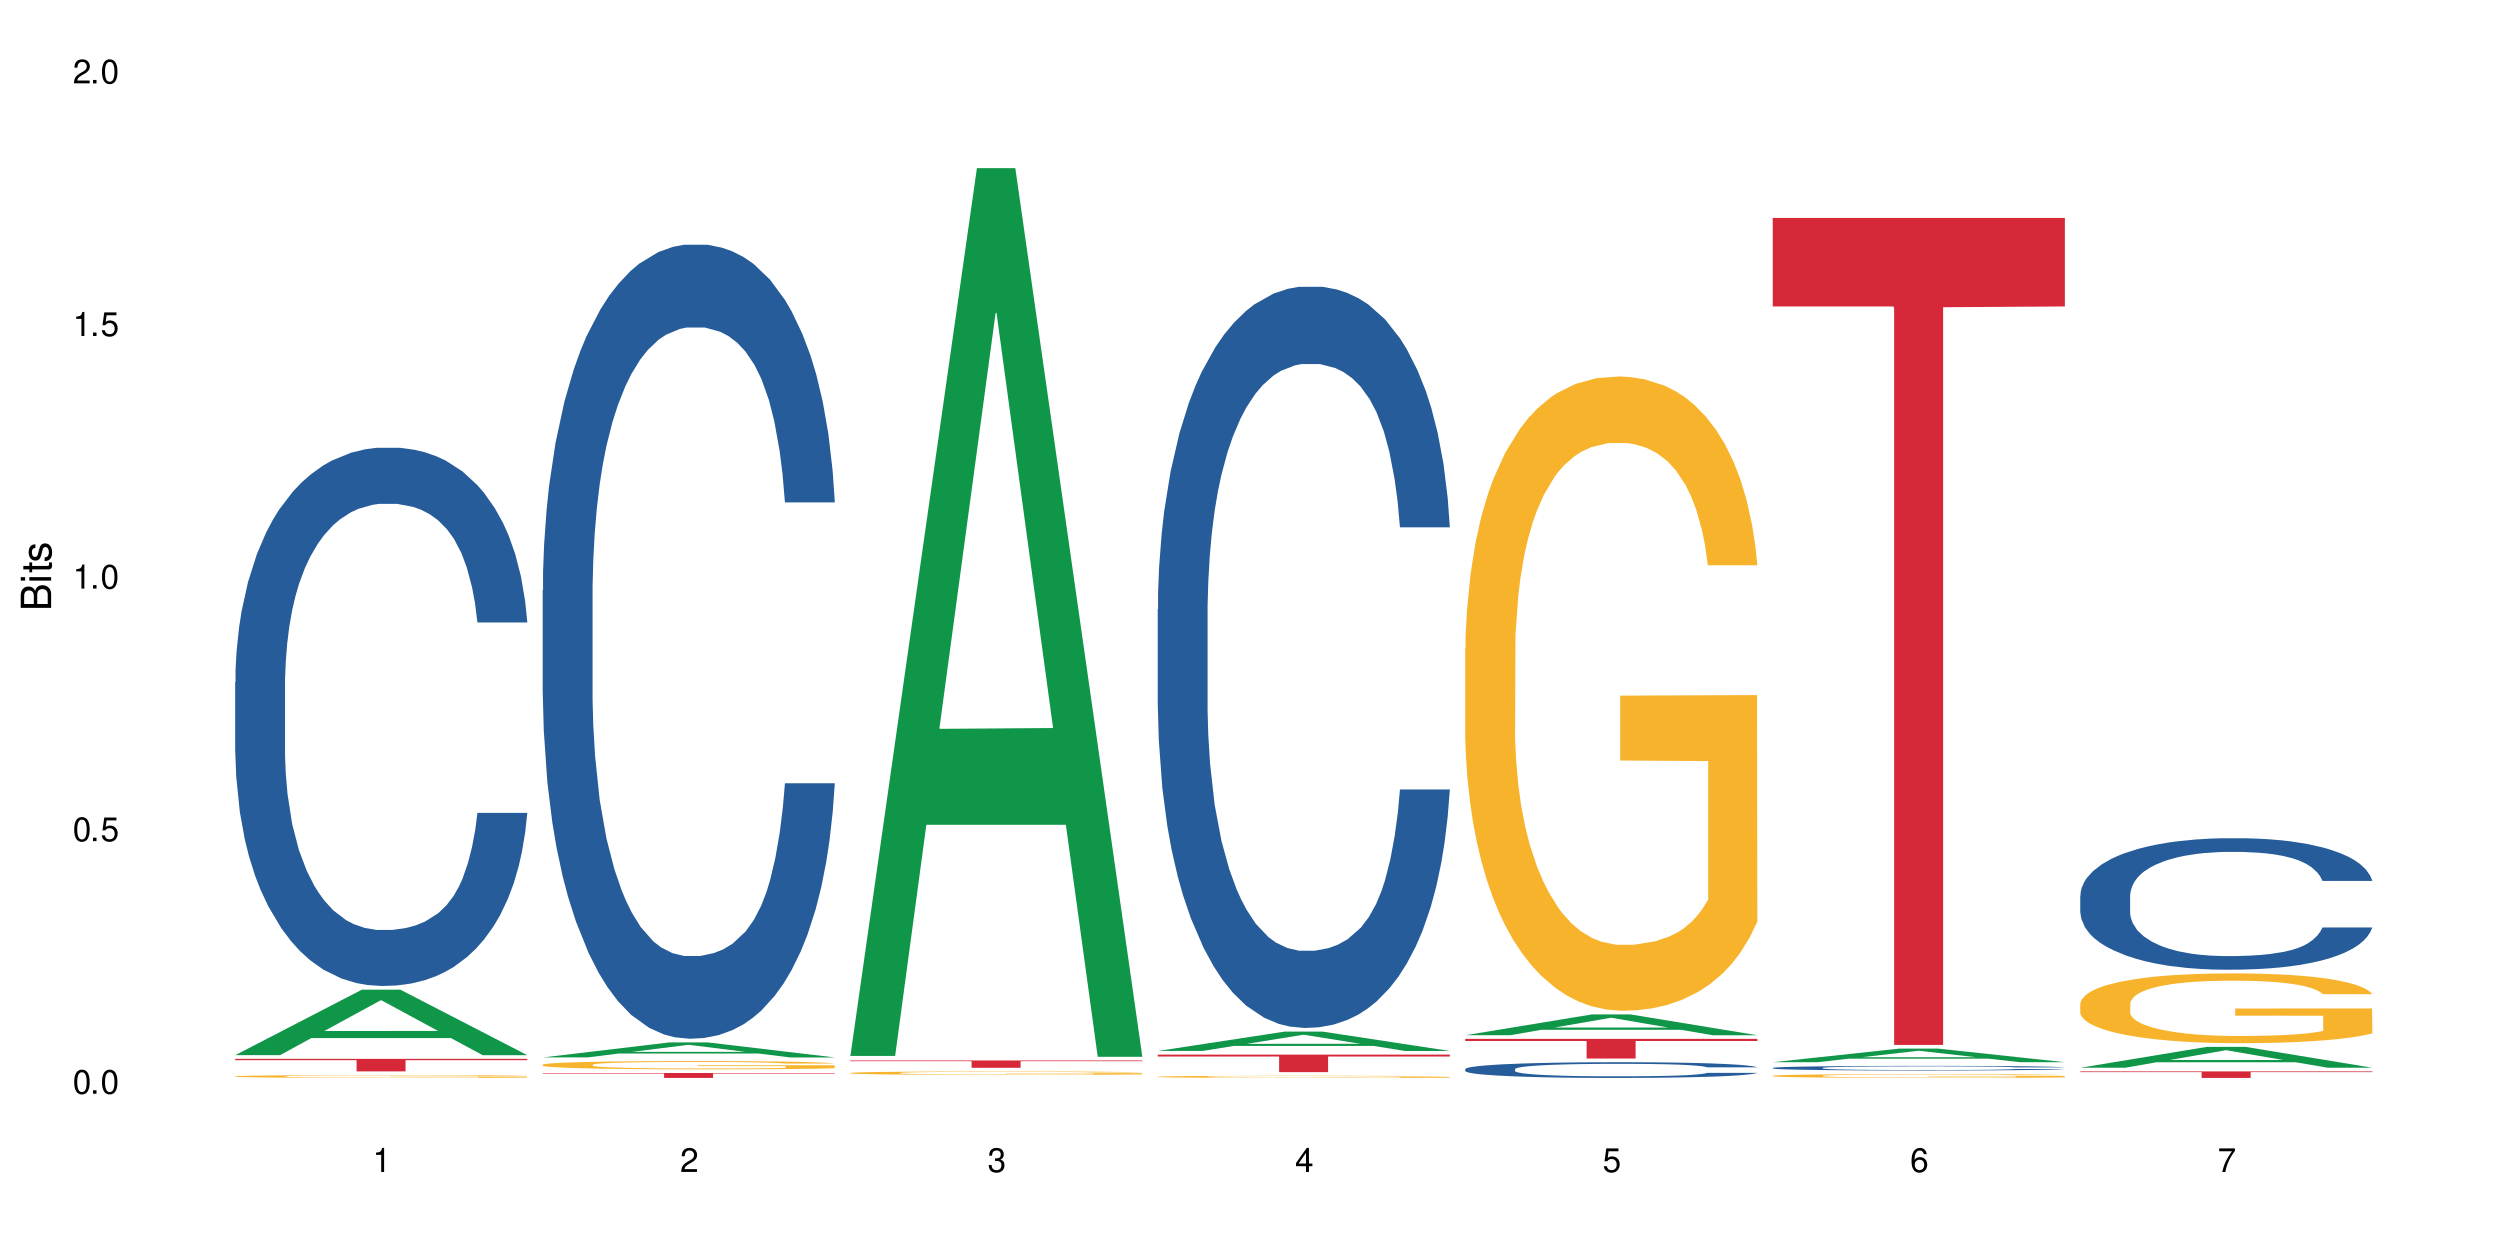 <?xml version="1.0" encoding="UTF-8"?>
<svg xmlns="http://www.w3.org/2000/svg" xmlns:xlink="http://www.w3.org/1999/xlink" width="720" height="360" viewBox="0 0 720 360">
<defs>
<g>
<g id="glyph-0-0">
</g>
<g id="glyph-0-1">
<path d="M 2.641 -6.938 C 2 -6.938 1.422 -6.656 1.078 -6.172 C 0.641 -5.562 0.406 -4.641 0.406 -3.359 C 0.406 -1.016 1.188 0.219 2.641 0.219 C 4.078 0.219 4.859 -1.016 4.859 -3.297 C 4.859 -4.641 4.656 -5.547 4.203 -6.172 C 3.844 -6.656 3.281 -6.938 2.641 -6.938 Z M 2.641 -6.188 C 3.547 -6.188 4 -5.25 4 -3.375 C 4 -1.406 3.562 -0.484 2.625 -0.484 C 1.734 -0.484 1.281 -1.438 1.281 -3.344 C 1.281 -5.25 1.734 -6.188 2.641 -6.188 Z M 2.641 -6.188 "/>
</g>
<g id="glyph-0-2">
<path d="M 1.828 -1 L 0.828 -1 L 0.828 0 L 1.828 0 Z M 1.828 -1 "/>
</g>
<g id="glyph-0-3">
<path d="M 4.562 -6.797 L 1.062 -6.797 L 0.547 -3.094 L 1.328 -3.094 C 1.719 -3.562 2.047 -3.734 2.578 -3.734 C 3.484 -3.734 4.062 -3.109 4.062 -2.094 C 4.062 -1.125 3.484 -0.531 2.578 -0.531 C 1.828 -0.531 1.375 -0.906 1.188 -1.672 L 0.328 -1.672 C 0.453 -1.109 0.547 -0.844 0.75 -0.594 C 1.125 -0.078 1.828 0.219 2.594 0.219 C 3.969 0.219 4.922 -0.781 4.922 -2.219 C 4.922 -3.562 4.031 -4.484 2.719 -4.484 C 2.25 -4.484 1.859 -4.359 1.469 -4.062 L 1.734 -5.969 L 4.562 -5.969 Z M 4.562 -6.797 "/>
</g>
<g id="glyph-0-4">
<path d="M 2.484 -4.938 L 2.484 0 L 3.328 0 L 3.328 -6.938 L 2.766 -6.938 C 2.469 -5.875 2.281 -5.734 0.984 -5.562 L 0.984 -4.938 Z M 2.484 -4.938 "/>
</g>
<g id="glyph-0-5">
<path d="M 4.859 -0.828 L 1.281 -0.828 C 1.359 -1.406 1.672 -1.781 2.5 -2.281 L 3.469 -2.828 C 4.406 -3.344 4.906 -4.062 4.906 -4.906 C 4.906 -5.484 4.672 -6.031 4.266 -6.406 C 3.859 -6.766 3.375 -6.938 2.719 -6.938 C 1.859 -6.938 1.219 -6.625 0.844 -6.031 C 0.609 -5.672 0.5 -5.234 0.484 -4.531 L 1.328 -4.531 C 1.359 -5.016 1.406 -5.281 1.531 -5.516 C 1.75 -5.938 2.188 -6.203 2.703 -6.203 C 3.469 -6.203 4.031 -5.641 4.031 -4.891 C 4.031 -4.344 3.719 -3.859 3.125 -3.516 L 2.234 -3 C 0.812 -2.172 0.406 -1.531 0.328 -0.016 L 4.859 -0.016 Z M 4.859 -0.828 "/>
</g>
<g id="glyph-0-6">
<path d="M 2.125 -3.188 L 2.578 -3.188 C 3.5 -3.188 3.984 -2.766 3.984 -1.922 C 3.984 -1.062 3.469 -0.531 2.594 -0.531 C 1.656 -0.531 1.203 -1 1.156 -2.016 L 0.312 -2.016 C 0.344 -1.453 0.438 -1.094 0.609 -0.781 C 0.953 -0.109 1.625 0.219 2.547 0.219 C 3.953 0.219 4.859 -0.625 4.859 -1.938 C 4.859 -2.828 4.516 -3.297 3.703 -3.594 C 4.344 -3.844 4.656 -4.328 4.656 -5.031 C 4.656 -6.219 3.875 -6.938 2.578 -6.938 C 1.203 -6.938 0.484 -6.172 0.453 -4.703 L 1.297 -4.703 C 1.312 -5.125 1.344 -5.359 1.453 -5.578 C 1.641 -5.969 2.062 -6.203 2.594 -6.203 C 3.344 -6.203 3.797 -5.75 3.797 -5 C 3.797 -4.516 3.609 -4.219 3.25 -4.047 C 3.016 -3.953 2.703 -3.922 2.125 -3.906 Z M 2.125 -3.188 "/>
</g>
<g id="glyph-0-7">
<path d="M 3.141 -1.672 L 3.141 0 L 3.984 0 L 3.984 -1.672 L 4.984 -1.672 L 4.984 -2.438 L 3.984 -2.438 L 3.984 -6.938 L 3.359 -6.938 L 0.266 -2.578 L 0.266 -1.672 Z M 3.141 -2.438 L 1 -2.438 L 3.141 -5.5 Z M 3.141 -2.438 "/>
</g>
<g id="glyph-0-8">
<path d="M 4.781 -5.125 C 4.609 -6.266 3.891 -6.938 2.844 -6.938 C 2.094 -6.938 1.422 -6.578 1.031 -5.953 C 0.594 -5.266 0.406 -4.422 0.406 -3.172 C 0.406 -2 0.578 -1.25 0.984 -0.641 C 1.359 -0.078 1.953 0.219 2.703 0.219 C 3.984 0.219 4.922 -0.75 4.922 -2.094 C 4.922 -3.375 4.062 -4.281 2.844 -4.281 C 2.172 -4.281 1.641 -4.031 1.281 -3.516 C 1.281 -5.234 1.828 -6.188 2.797 -6.188 C 3.391 -6.188 3.797 -5.797 3.938 -5.125 Z M 2.734 -3.531 C 3.547 -3.531 4.062 -2.953 4.062 -2.031 C 4.062 -1.156 3.484 -0.531 2.703 -0.531 C 1.922 -0.531 1.328 -1.188 1.328 -2.078 C 1.328 -2.938 1.906 -3.531 2.734 -3.531 Z M 2.734 -3.531 "/>
</g>
<g id="glyph-0-9">
<path d="M 4.984 -6.797 L 0.438 -6.797 L 0.438 -5.969 L 4.109 -5.969 C 2.5 -3.656 1.828 -2.234 1.328 0 L 2.219 0 C 2.594 -2.172 3.453 -4.047 4.984 -6.094 Z M 4.984 -6.797 "/>
</g>
<g id="glyph-1-0">
</g>
<g id="glyph-1-1">
<path d="M 0 -0.953 L 0 -4.891 C 0 -5.719 -0.234 -6.344 -0.734 -6.797 C -1.188 -7.234 -1.812 -7.469 -2.5 -7.469 C -3.547 -7.469 -4.188 -7 -4.625 -5.875 C -4.984 -6.688 -5.625 -7.094 -6.531 -7.094 C -7.172 -7.094 -7.734 -6.859 -8.141 -6.391 C -8.562 -5.922 -8.75 -5.344 -8.75 -4.5 L -8.75 -0.953 Z M -4.984 -2.062 L -7.766 -2.062 L -7.766 -4.219 C -7.766 -4.844 -7.688 -5.203 -7.453 -5.5 C -7.219 -5.812 -6.859 -5.969 -6.375 -5.969 C -5.891 -5.969 -5.531 -5.812 -5.297 -5.5 C -5.062 -5.203 -4.984 -4.844 -4.984 -4.219 Z M -0.984 -2.062 L -4 -2.062 L -4 -4.781 C -4 -5.766 -3.438 -6.359 -2.484 -6.359 C -1.547 -6.359 -0.984 -5.766 -0.984 -4.781 Z M -0.984 -2.062 "/>
</g>
<g id="glyph-1-2">
<path d="M -6.281 -1.797 L -6.281 -0.797 L 0 -0.797 L 0 -1.797 Z M -8.75 -1.797 L -8.75 -0.797 L -7.484 -0.797 L -7.484 -1.797 Z M -8.75 -1.797 "/>
</g>
<g id="glyph-1-3">
<path d="M -6.281 -3.047 L -6.281 -2.016 L -8.016 -2.016 L -8.016 -1.016 L -6.281 -1.016 L -6.281 -0.172 L -5.469 -0.172 L -5.469 -1.016 L -0.719 -1.016 C -0.078 -1.016 0.281 -1.453 0.281 -2.234 C 0.281 -2.5 0.25 -2.719 0.188 -3.047 L -0.641 -3.047 C -0.609 -2.906 -0.594 -2.766 -0.594 -2.562 C -0.594 -2.141 -0.719 -2.016 -1.156 -2.016 L -5.469 -2.016 L -5.469 -3.047 Z M -6.281 -3.047 "/>
</g>
<g id="glyph-1-4">
<path d="M -4.531 -5.25 C -5.766 -5.25 -6.469 -4.422 -6.469 -2.969 C -6.469 -1.516 -5.719 -0.562 -4.547 -0.562 C -3.562 -0.562 -3.094 -1.062 -2.734 -2.562 L -2.516 -3.484 C -2.344 -4.188 -2.094 -4.469 -1.641 -4.469 C -1.047 -4.469 -0.641 -3.875 -0.641 -3 C -0.641 -2.453 -0.797 -2 -1.062 -1.75 C -1.25 -1.594 -1.422 -1.531 -1.875 -1.469 L -1.875 -0.406 C -0.422 -0.453 0.281 -1.266 0.281 -2.922 C 0.281 -4.5 -0.5 -5.516 -1.719 -5.516 C -2.656 -5.516 -3.172 -4.984 -3.469 -3.734 L -3.703 -2.766 C -3.891 -1.953 -4.156 -1.609 -4.594 -1.609 C -5.188 -1.609 -5.547 -2.125 -5.547 -2.938 C -5.547 -3.75 -5.203 -4.172 -4.531 -4.203 Z M -4.531 -5.25 "/>
</g>
</g>
</defs>
<rect x="-72" y="-36" width="864" height="432" fill="rgb(100%, 100%, 100%)" fill-opacity="1"/>
<path fill-rule="nonzero" fill="rgb(6.275%, 58.824%, 28.235%)" fill-opacity="1" d="M 67.73 303.875 L 67.82 303.855 L 104.227 285.02 L 115.281 285.02 L 151.867 303.895 L 139.012 303.895 L 129.844 298.965 L 89.664 298.965 L 80.676 303.875 L 67.73 303.875 L 93.527 296.93 L 126.156 296.91 L 109.887 288.102 L 109.707 288.086 L 109.527 288.141 L 93.438 296.91 L 93.527 296.93 Z M 67.73 303.875 "/>
<path fill-rule="nonzero" fill="rgb(14.51%, 36.078%, 60%)" fill-opacity="1" d="M 67.73 196.41 L 67.832 196.266 L 67.832 192.867 L 68.141 187.484 L 68.859 180.684 L 69.578 176.008 L 71.426 167.648 L 73.988 159.57 L 76.656 153.34 L 78.605 149.656 L 80.352 146.82 L 84.352 141.578 L 86.918 138.887 L 89.688 136.477 L 93.074 134.07 L 95.535 132.652 L 101.078 130.387 L 105.18 129.395 L 108.363 128.969 L 115.238 128.969 L 119.34 129.535 L 122.316 130.246 L 125.598 131.379 L 128.371 132.652 L 133.191 135.77 L 137.5 139.738 L 139.449 142.004 L 142.527 146.395 L 144.891 150.645 L 146.531 154.328 L 148.379 159.57 L 150.02 165.949 L 151.25 173.172 L 151.867 179.266 L 137.5 179.266 L 136.785 173.598 L 135.961 169.207 L 134.422 163.398 L 132.883 159.289 L 130.73 155.18 L 128.781 152.488 L 126.113 149.797 L 123.754 148.098 L 121.289 146.82 L 118.93 145.973 L 114.414 145.121 L 109.184 145.121 L 107.234 145.402 L 103.23 146.539 L 101.078 147.531 L 98 149.512 L 95.844 151.355 L 93.281 154.188 L 91.535 156.598 L 89.379 160.281 L 87.84 163.539 L 86.098 168.215 L 85.07 171.758 L 84.148 175.723 L 83.328 180.398 L 82.711 185.359 L 82.301 190.602 L 82.094 195.699 L 82.094 217.66 L 82.301 222.762 L 82.812 228.711 L 84.148 237.355 L 86.098 244.863 L 88.355 250.812 L 90.508 255.066 L 91.742 257.047 L 93.383 259.316 L 95.945 262.148 L 99.641 264.98 L 101.797 266.117 L 105.078 267.25 L 108.465 267.816 L 112.98 267.816 L 116.98 267.25 L 119.648 266.539 L 122.418 265.406 L 126.215 263 L 128.574 260.73 L 130.629 258.039 L 132.168 255.348 L 133.191 253.082 L 134.73 248.688 L 135.961 243.871 L 136.887 238.914 L 137.5 234.098 L 151.867 234.098 L 151.25 239.762 L 150.328 245.289 L 149.402 249.398 L 147.969 254.355 L 146.324 258.75 L 143.965 263.707 L 142.016 266.965 L 139.449 270.508 L 137.09 273.199 L 134.527 275.609 L 130.73 278.441 L 128.266 279.859 L 125.598 281.133 L 122.418 282.266 L 118.418 283.258 L 114.109 283.824 L 110.105 283.969 L 105.797 283.684 L 102.617 283.117 L 98.41 281.844 L 93.176 279.293 L 89.379 276.602 L 86.406 273.91 L 83.84 271.074 L 80.969 267.25 L 77.273 261.016 L 75.016 256.199 L 73.477 252.23 L 71.734 246.707 L 70.5 241.746 L 69.066 233.812 L 68.039 223.754 L 67.73 215.961 Z M 67.73 196.41 "/>
<path fill-rule="nonzero" fill="rgb(96.863%, 70.196%, 16.863%)" fill-opacity="1" d="M 67.73 309.977 L 67.832 309.977 L 67.832 309.961 L 68.242 309.926 L 69.27 309.879 L 70.605 309.84 L 72.039 309.812 L 72.965 309.797 L 74.504 309.773 L 75.836 309.758 L 79.223 309.723 L 83.531 309.691 L 85.891 309.68 L 88.559 309.664 L 92.355 309.652 L 94.102 309.645 L 99.438 309.633 L 105.488 309.625 L 115.238 309.625 L 119.441 309.629 L 125.188 309.637 L 128.473 309.645 L 131.039 309.652 L 133.707 309.66 L 136.988 309.676 L 140.066 309.695 L 142.527 309.711 L 144.992 309.734 L 147.043 309.758 L 148.789 309.785 L 150.328 309.816 L 151.25 309.844 L 151.867 309.867 L 137.605 309.867 L 136.785 309.844 L 135.859 309.82 L 134.32 309.797 L 131.242 309.766 L 128.371 309.746 L 125.906 309.734 L 122.828 309.723 L 119.855 309.715 L 116.469 309.711 L 108.977 309.711 L 104.055 309.715 L 101.18 309.723 L 99.129 309.727 L 96.254 309.738 L 94.512 309.746 L 93.484 309.754 L 90.406 309.777 L 88.355 309.797 L 87.227 309.812 L 85.789 309.836 L 84.762 309.855 L 83.633 309.887 L 83.02 309.906 L 82.199 309.957 L 82.094 310.094 L 82.402 310.121 L 83.02 310.152 L 83.84 310.18 L 85.07 310.207 L 86.301 310.23 L 88.457 310.258 L 90.305 310.277 L 91.742 310.289 L 94.512 310.312 L 95.641 310.316 L 98.309 310.332 L 101.078 310.34 L 104.465 310.352 L 107.027 310.355 L 111.133 310.359 L 116.363 310.359 L 122.52 310.355 L 126.422 310.348 L 129.09 310.344 L 130.832 310.336 L 132.988 310.328 L 134.527 310.32 L 135.961 310.312 L 137.707 310.301 L 137.707 310.121 L 112.363 310.121 L 112.363 310.035 L 151.762 310.035 L 151.867 310.328 L 149.711 310.348 L 147.043 310.367 L 144.48 310.383 L 141.812 310.395 L 138.016 310.41 L 134.938 310.418 L 130.215 310.43 L 125.906 310.438 L 121.395 310.441 L 117.391 310.441 L 112.672 310.445 L 108.465 310.441 L 103.949 310.438 L 100.359 310.434 L 97.074 310.426 L 93.793 310.414 L 89.688 310.398 L 87.02 310.387 L 84.25 310.371 L 81.48 310.352 L 79.016 310.332 L 77.375 310.316 L 75.734 310.297 L 73.988 310.277 L 72.348 310.25 L 71.117 310.227 L 69.988 310.199 L 69.168 310.176 L 68.348 310.141 L 67.938 310.117 L 67.73 310.094 Z M 67.73 309.977 "/>
<path fill-rule="nonzero" fill="rgb(83.922%, 15.686%, 22.353%)" fill-opacity="1" d="M 67.73 304.945 L 151.867 304.945 L 151.867 305.332 L 116.801 305.336 L 116.801 308.57 L 102.695 308.57 L 102.695 305.34 L 102.488 305.332 L 67.73 305.332 Z M 67.73 304.945 "/>
<path fill-rule="nonzero" fill="rgb(6.275%, 58.824%, 28.235%)" fill-opacity="1" d="M 156.293 304.539 L 156.383 304.535 L 192.789 300.215 L 203.844 300.215 L 240.43 304.543 L 227.574 304.543 L 218.406 303.414 L 178.227 303.414 L 169.238 304.539 L 156.293 304.539 L 182.094 302.945 L 214.723 302.941 L 198.453 300.922 L 198.273 300.918 L 198.094 300.93 L 182.004 302.941 L 182.094 302.945 Z M 156.293 304.539 "/>
<path fill-rule="nonzero" fill="rgb(14.51%, 36.078%, 60%)" fill-opacity="1" d="M 156.293 169.984 L 156.398 169.777 L 156.398 164.762 L 156.703 156.816 L 157.422 146.785 L 158.141 139.887 L 159.988 127.555 L 162.555 115.641 L 165.223 106.441 L 167.172 101.008 L 168.914 96.828 L 172.918 89.094 L 175.48 85.121 L 178.25 81.566 L 181.637 78.016 L 184.102 75.926 L 189.641 72.578 L 193.746 71.117 L 196.926 70.488 L 203.801 70.488 L 207.902 71.324 L 210.879 72.371 L 214.164 74.043 L 216.934 75.926 L 221.754 80.523 L 226.066 86.375 L 228.016 89.719 L 231.094 96.199 L 233.453 102.469 L 235.094 107.906 L 236.941 115.641 L 238.582 125.047 L 239.812 135.707 L 240.43 144.695 L 226.066 144.695 L 225.348 136.332 L 224.527 129.852 L 222.988 121.281 L 221.449 115.223 L 219.293 109.16 L 217.344 105.188 L 214.676 101.215 L 212.316 98.707 L 209.855 96.828 L 207.492 95.574 L 202.98 94.32 L 197.746 94.32 L 195.797 94.738 L 191.797 96.41 L 189.641 97.871 L 186.562 100.797 L 184.406 103.516 L 181.844 107.695 L 180.098 111.25 L 177.945 116.684 L 176.406 121.492 L 174.66 128.391 L 173.633 133.617 L 172.711 139.469 L 171.891 146.367 L 171.273 153.684 L 170.863 161.414 L 170.66 168.941 L 170.66 201.34 L 170.863 208.863 L 171.379 217.645 L 172.711 230.395 L 174.66 241.473 L 176.918 250.25 L 179.074 256.523 L 180.305 259.449 L 181.945 262.793 L 184.512 266.973 L 188.203 271.152 L 190.359 272.824 L 193.641 274.5 L 197.027 275.336 L 201.543 275.336 L 205.543 274.5 L 208.211 273.453 L 210.98 271.781 L 214.777 268.227 L 217.137 264.883 L 219.191 260.91 L 220.73 256.941 L 221.754 253.594 L 223.293 247.117 L 224.527 240.008 L 225.449 232.691 L 226.066 225.586 L 240.43 225.586 L 239.812 233.945 L 238.891 242.098 L 237.969 248.16 L 236.531 255.477 L 234.891 261.957 L 232.527 269.273 L 230.578 274.078 L 228.016 279.305 L 225.656 283.277 L 223.09 286.832 L 219.293 291.012 L 216.832 293.102 L 214.164 294.984 L 210.98 296.656 L 206.98 298.117 L 202.672 298.953 L 198.668 299.164 L 194.359 298.746 L 191.18 297.91 L 186.973 296.027 L 181.738 292.266 L 177.945 288.293 L 174.969 284.32 L 172.402 280.141 L 169.531 274.5 L 165.836 265.301 L 163.578 258.195 L 162.039 252.34 L 160.297 244.188 L 159.066 236.875 L 157.629 225.168 L 156.602 210.328 L 156.293 198.832 Z M 156.293 169.984 "/>
<path fill-rule="nonzero" fill="rgb(96.863%, 70.196%, 16.863%)" fill-opacity="1" d="M 156.293 306.613 L 156.398 306.613 L 156.398 306.57 L 156.809 306.473 L 157.832 306.336 L 159.168 306.227 L 160.605 306.141 L 161.527 306.094 L 163.066 306.027 L 164.398 305.98 L 167.785 305.883 L 172.094 305.793 L 174.457 305.754 L 177.121 305.715 L 180.918 305.676 L 182.664 305.66 L 188 305.625 L 194.051 305.602 L 200.723 305.598 L 203.801 305.598 L 208.008 305.609 L 213.754 305.633 L 217.035 305.652 L 219.602 305.676 L 222.27 305.703 L 225.551 305.746 L 228.629 305.797 L 231.094 305.852 L 233.555 305.914 L 235.605 305.984 L 237.352 306.062 L 238.891 306.152 L 239.812 306.227 L 240.43 306.305 L 226.168 306.305 L 225.348 306.227 L 224.422 306.168 L 222.883 306.098 L 221.344 306.047 L 219.805 306.004 L 216.934 305.949 L 214.473 305.914 L 211.395 305.883 L 208.418 305.863 L 205.031 305.852 L 202.98 305.848 L 197.543 305.848 L 192.617 305.863 L 189.742 305.879 L 187.691 305.895 L 184.816 305.93 L 183.074 305.953 L 182.047 305.973 L 178.969 306.039 L 176.918 306.102 L 175.789 306.141 L 174.352 306.207 L 173.328 306.266 L 172.199 306.352 L 171.582 306.418 L 170.762 306.562 L 170.66 306.953 L 170.965 307.039 L 171.582 307.125 L 172.402 307.203 L 173.633 307.285 L 174.867 307.352 L 177.02 307.434 L 178.867 307.492 L 180.305 307.527 L 183.074 307.586 L 184.203 307.605 L 186.871 307.645 L 189.641 307.676 L 193.027 307.703 L 195.59 307.715 L 199.695 307.727 L 204.93 307.727 L 211.086 307.711 L 214.984 307.695 L 217.652 307.676 L 219.395 307.664 L 221.551 307.637 L 223.09 307.617 L 224.527 307.594 L 226.27 307.555 L 226.27 307.039 L 200.926 307.035 L 200.926 306.793 L 240.328 306.789 L 240.43 307.637 L 238.273 307.695 L 235.605 307.754 L 233.043 307.797 L 230.375 307.832 L 226.578 307.875 L 223.5 307.902 L 218.781 307.93 L 214.473 307.949 L 209.957 307.965 L 205.953 307.969 L 201.234 307.973 L 197.027 307.969 L 192.512 307.957 L 188.922 307.938 L 185.641 307.918 L 182.355 307.887 L 178.25 307.844 L 175.582 307.805 L 172.812 307.762 L 170.043 307.707 L 167.582 307.648 L 165.938 307.602 L 164.297 307.551 L 162.555 307.484 L 160.91 307.41 L 159.68 307.344 L 158.551 307.266 L 157.73 307.195 L 156.91 307.098 L 156.5 307.02 L 156.293 306.953 Z M 156.293 306.613 "/>
<path fill-rule="nonzero" fill="rgb(83.922%, 15.686%, 22.353%)" fill-opacity="1" d="M 156.293 309.023 L 240.43 309.023 L 240.43 309.176 L 205.363 309.18 L 205.363 310.445 L 191.258 310.445 L 191.258 309.18 L 191.051 309.176 L 156.293 309.176 Z M 156.293 309.023 "/>
<path fill-rule="nonzero" fill="rgb(6.275%, 58.824%, 28.235%)" fill-opacity="1" d="M 244.859 304.113 L 244.949 303.871 L 281.352 48.414 L 292.41 48.414 L 328.992 304.352 L 316.141 304.352 L 306.969 237.543 L 266.789 237.543 L 257.801 304.113 L 244.859 304.113 L 270.656 209.906 L 303.285 209.668 L 287.016 90.227 L 286.836 89.988 L 286.656 90.707 L 270.566 209.668 L 270.656 209.906 Z M 244.859 304.113 "/>
<path fill-rule="nonzero" fill="rgb(96.863%, 70.196%, 16.863%)" fill-opacity="1" d="M 244.859 309.008 L 244.961 309.004 L 244.961 308.988 L 245.371 308.945 L 246.398 308.891 L 247.73 308.844 L 249.168 308.809 L 250.09 308.789 L 251.629 308.762 L 252.965 308.742 L 256.348 308.699 L 260.66 308.664 L 263.02 308.645 L 265.688 308.629 L 269.484 308.613 L 271.227 308.605 L 276.562 308.594 L 282.617 308.582 L 292.363 308.582 L 296.57 308.586 L 302.316 308.594 L 305.598 308.605 L 308.164 308.613 L 310.832 308.625 L 314.117 308.645 L 317.195 308.664 L 319.656 308.688 L 322.117 308.715 L 324.172 308.742 L 325.914 308.773 L 327.453 308.812 L 328.379 308.844 L 328.992 308.875 L 314.73 308.875 L 313.91 308.844 L 312.988 308.82 L 311.449 308.789 L 308.371 308.75 L 305.496 308.727 L 303.035 308.715 L 299.957 308.699 L 296.98 308.691 L 293.594 308.688 L 291.543 308.684 L 286.105 308.684 L 281.18 308.691 L 278.309 308.699 L 276.254 308.707 L 273.383 308.719 L 271.637 308.73 L 270.613 308.738 L 267.535 308.766 L 265.48 308.793 L 264.352 308.809 L 262.918 308.836 L 261.891 308.859 L 260.762 308.895 L 260.145 308.922 L 259.324 308.984 L 259.223 309.148 L 259.531 309.184 L 260.145 309.219 L 260.965 309.254 L 262.199 309.289 L 263.43 309.312 L 265.582 309.348 L 267.43 309.371 L 268.867 309.387 L 271.637 309.414 L 272.766 309.422 L 275.434 309.438 L 278.203 309.449 L 281.59 309.461 L 284.156 309.465 L 288.258 309.469 L 293.492 309.469 L 299.648 309.465 L 303.547 309.457 L 306.215 309.449 L 307.961 309.445 L 310.113 309.434 L 311.652 309.426 L 313.09 309.414 L 314.832 309.398 L 314.832 309.184 L 289.492 309.184 L 289.492 309.082 L 328.891 309.078 L 328.992 309.434 L 326.84 309.457 L 324.172 309.48 L 321.605 309.5 L 318.938 309.516 L 315.141 309.531 L 312.062 309.543 L 307.344 309.555 L 303.035 309.566 L 298.52 309.57 L 294.52 309.574 L 289.797 309.574 L 285.59 309.57 L 281.078 309.566 L 277.484 309.559 L 274.203 309.551 L 270.918 309.539 L 266.816 309.52 L 264.148 309.504 L 261.379 309.484 L 258.605 309.461 L 256.145 309.438 L 254.504 309.418 L 252.859 309.398 L 251.117 309.371 L 249.477 309.34 L 248.242 309.312 L 247.113 309.277 L 246.293 309.25 L 245.473 309.207 L 245.062 309.176 L 244.859 309.148 Z M 244.859 309.008 "/>
<path fill-rule="nonzero" fill="rgb(83.922%, 15.686%, 22.353%)" fill-opacity="1" d="M 244.859 305.406 L 328.992 305.406 L 328.992 305.633 L 293.93 305.633 L 293.93 307.527 L 279.82 307.527 L 279.82 305.637 L 279.617 305.633 L 244.859 305.633 Z M 244.859 305.406 "/>
<path fill-rule="nonzero" fill="rgb(6.275%, 58.824%, 28.235%)" fill-opacity="1" d="M 333.422 302.676 L 333.512 302.672 L 369.914 297.109 L 380.973 297.109 L 417.555 302.684 L 404.703 302.684 L 395.535 301.227 L 355.355 301.227 L 346.363 302.676 L 333.422 302.676 L 359.219 300.625 L 391.848 300.621 L 375.578 298.02 L 375.398 298.016 L 375.219 298.031 L 359.129 300.621 L 359.219 300.625 Z M 333.422 302.676 "/>
<path fill-rule="nonzero" fill="rgb(14.51%, 36.078%, 60%)" fill-opacity="1" d="M 333.422 175.477 L 333.523 175.281 L 333.523 170.598 L 333.832 163.184 L 334.551 153.816 L 335.27 147.379 L 337.113 135.867 L 339.68 124.746 L 342.348 116.16 L 344.297 111.086 L 346.043 107.184 L 350.043 99.965 L 352.609 96.258 L 355.379 92.941 L 358.766 89.625 L 361.227 87.672 L 366.766 84.551 L 370.871 83.184 L 374.051 82.602 L 380.926 82.602 L 385.031 83.379 L 388.008 84.355 L 391.289 85.918 L 394.059 87.672 L 398.883 91.965 L 403.191 97.43 L 405.141 100.551 L 408.219 106.598 L 410.578 112.453 L 412.223 117.527 L 414.066 124.746 L 415.711 133.527 L 416.941 143.477 L 417.555 151.867 L 403.191 151.867 L 402.473 144.062 L 401.652 138.012 L 400.113 130.012 L 398.574 124.355 L 396.422 118.695 L 394.469 114.988 L 391.805 111.281 L 389.441 108.941 L 386.98 107.184 L 384.621 106.016 L 380.105 104.844 L 374.875 104.844 L 372.922 105.234 L 368.922 106.793 L 366.766 108.16 L 363.688 110.891 L 361.535 113.43 L 358.969 117.332 L 357.227 120.648 L 355.07 125.723 L 353.531 130.207 L 351.789 136.648 L 350.762 141.523 L 349.836 146.988 L 349.016 153.426 L 348.402 160.258 L 347.992 167.477 L 347.785 174.5 L 347.785 204.742 L 347.992 211.766 L 348.504 219.961 L 349.836 231.863 L 351.789 242.207 L 354.043 250.398 L 356.199 256.254 L 357.43 258.984 L 359.07 262.105 L 361.637 266.008 L 365.332 269.91 L 367.484 271.473 L 370.77 273.035 L 374.156 273.812 L 378.668 273.812 L 382.672 273.035 L 385.34 272.059 L 388.109 270.496 L 391.906 267.18 L 394.266 264.059 L 396.316 260.352 L 397.855 256.645 L 398.883 253.523 L 400.422 247.473 L 401.652 240.84 L 402.578 234.012 L 403.191 227.375 L 417.555 227.375 L 416.941 235.18 L 416.016 242.789 L 415.094 248.449 L 413.656 255.277 L 412.016 261.328 L 409.656 268.156 L 407.707 272.645 L 405.141 277.52 L 402.781 281.23 L 400.215 284.547 L 396.422 288.449 L 393.957 290.398 L 391.289 292.156 L 388.109 293.715 L 384.109 295.082 L 379.797 295.863 L 375.797 296.059 L 371.488 295.668 L 368.305 294.887 L 364.102 293.129 L 358.867 289.617 L 355.07 285.91 L 352.094 282.203 L 349.531 278.301 L 346.656 273.035 L 342.965 264.449 L 340.707 257.816 L 339.168 252.352 L 337.422 244.742 L 336.191 237.914 L 334.754 226.984 L 333.73 213.133 L 333.422 202.402 Z M 333.422 175.477 "/>
<path fill-rule="nonzero" fill="rgb(96.863%, 70.196%, 16.863%)" fill-opacity="1" d="M 333.422 310.094 L 333.523 310.094 L 333.523 310.082 L 333.934 310.055 L 334.961 310.023 L 336.293 309.992 L 337.73 309.969 L 338.652 309.957 L 340.191 309.941 L 341.527 309.93 L 344.914 309.906 L 349.223 309.883 L 351.582 309.871 L 354.25 309.863 L 358.047 309.852 L 359.789 309.848 L 365.125 309.836 L 371.18 309.832 L 385.133 309.832 L 390.879 309.84 L 394.164 309.844 L 396.727 309.852 L 399.395 309.859 L 402.68 309.871 L 405.758 309.883 L 408.219 309.895 L 410.684 309.914 L 412.734 309.93 L 414.477 309.949 L 416.016 309.973 L 416.941 309.992 L 417.555 310.012 L 403.293 310.012 L 402.473 309.992 L 401.551 309.977 L 398.473 309.945 L 396.934 309.938 L 394.059 309.922 L 391.598 309.914 L 388.52 309.906 L 385.543 309.898 L 382.156 309.895 L 374.668 309.895 L 369.742 309.898 L 366.871 309.902 L 364.816 309.906 L 361.945 309.918 L 360.199 309.922 L 359.176 309.926 L 356.098 309.945 L 354.043 309.961 L 352.914 309.973 L 351.48 309.988 L 350.453 310.004 L 349.324 310.027 L 348.711 310.043 L 347.887 310.082 L 347.785 310.18 L 348.094 310.203 L 348.711 310.227 L 349.531 310.246 L 350.762 310.266 L 351.992 310.281 L 354.148 310.305 L 355.992 310.32 L 357.43 310.328 L 360.199 310.344 L 361.328 310.348 L 363.996 310.359 L 366.766 310.367 L 370.152 310.375 L 372.719 310.379 L 382.055 310.379 L 388.211 310.375 L 392.109 310.371 L 394.777 310.367 L 396.523 310.363 L 398.676 310.359 L 400.215 310.352 L 401.652 310.348 L 403.398 310.336 L 403.398 310.203 L 378.055 310.203 L 378.055 310.141 L 417.453 310.137 L 417.555 310.359 L 415.402 310.371 L 412.734 310.387 L 410.168 310.398 L 407.5 310.406 L 403.703 310.418 L 400.625 310.426 L 395.906 310.434 L 391.598 310.438 L 387.082 310.441 L 383.082 310.445 L 378.363 310.445 L 374.156 310.441 L 369.641 310.441 L 366.051 310.434 L 362.766 310.43 L 359.484 310.422 L 355.379 310.41 L 352.711 310.402 L 349.941 310.391 L 347.172 310.375 L 344.707 310.359 L 341.426 310.336 L 339.68 310.316 L 338.039 310.301 L 336.809 310.281 L 335.68 310.262 L 334.859 310.242 L 334.035 310.219 L 333.625 310.199 L 333.422 310.18 Z M 333.422 310.094 "/>
<path fill-rule="nonzero" fill="rgb(83.922%, 15.686%, 22.353%)" fill-opacity="1" d="M 333.422 303.734 L 417.555 303.734 L 417.555 304.273 L 382.492 304.281 L 382.492 308.777 L 368.383 308.777 L 368.383 304.285 L 368.18 304.273 L 333.422 304.273 Z M 333.422 303.734 "/>
<path fill-rule="nonzero" fill="rgb(6.275%, 58.824%, 28.235%)" fill-opacity="1" d="M 421.984 298.145 L 422.074 298.141 L 458.48 292.148 L 469.535 292.148 L 506.121 298.152 L 493.266 298.152 L 484.098 296.586 L 443.918 296.586 L 434.93 298.145 L 421.984 298.145 L 447.781 295.938 L 480.41 295.93 L 464.141 293.129 L 463.961 293.125 L 463.781 293.141 L 447.691 295.93 L 447.781 295.938 Z M 421.984 298.145 "/>
<path fill-rule="nonzero" fill="rgb(14.51%, 36.078%, 60%)" fill-opacity="1" d="M 421.984 307.891 L 422.086 307.883 L 422.086 307.785 L 422.395 307.629 L 423.113 307.43 L 423.832 307.293 L 425.68 307.051 L 428.242 306.812 L 430.91 306.633 L 432.859 306.523 L 434.605 306.441 L 438.605 306.289 L 441.172 306.211 L 443.941 306.141 L 447.328 306.07 L 449.789 306.027 L 455.332 305.961 L 459.434 305.934 L 462.617 305.922 L 469.488 305.922 L 473.594 305.938 L 476.57 305.957 L 479.852 305.992 L 482.625 306.027 L 487.445 306.117 L 491.754 306.234 L 493.703 306.301 L 496.781 306.43 L 499.145 306.555 L 500.785 306.66 L 502.633 306.812 L 504.273 307 L 505.504 307.211 L 506.121 307.387 L 491.754 307.387 L 491.035 307.223 L 490.215 307.094 L 488.676 306.926 L 487.137 306.805 L 484.984 306.684 L 483.035 306.605 L 480.367 306.527 L 478.008 306.48 L 475.543 306.441 L 473.184 306.418 L 468.668 306.391 L 463.438 306.391 L 461.488 306.398 L 457.484 306.434 L 455.332 306.461 L 452.254 306.52 L 450.098 306.574 L 447.531 306.656 L 445.789 306.727 L 443.633 306.836 L 442.094 306.93 L 440.352 307.066 L 439.324 307.168 L 438.402 307.285 L 437.582 307.422 L 436.965 307.566 L 436.555 307.719 L 436.348 307.867 L 436.348 308.508 L 436.555 308.656 L 437.066 308.832 L 438.402 309.082 L 440.352 309.305 L 442.609 309.477 L 444.762 309.602 L 445.992 309.66 L 447.637 309.723 L 450.199 309.809 L 453.895 309.891 L 456.051 309.922 L 459.332 309.957 L 462.719 309.973 L 467.234 309.973 L 471.234 309.957 L 473.902 309.934 L 476.672 309.902 L 480.469 309.832 L 482.828 309.766 L 484.879 309.688 L 486.418 309.609 L 487.445 309.543 L 488.984 309.414 L 490.215 309.273 L 491.141 309.129 L 491.754 308.988 L 506.121 308.988 L 505.504 309.152 L 504.582 309.316 L 503.656 309.434 L 502.223 309.578 L 500.578 309.707 L 498.219 309.852 L 496.27 309.949 L 493.703 310.051 L 491.344 310.129 L 488.781 310.199 L 484.984 310.281 L 482.52 310.324 L 479.852 310.359 L 476.672 310.395 L 472.672 310.422 L 468.363 310.441 L 464.359 310.445 L 460.051 310.438 L 456.871 310.418 L 452.664 310.383 L 447.43 310.309 L 443.633 310.23 L 440.66 310.152 L 438.094 310.066 L 435.219 309.957 L 431.527 309.773 L 429.27 309.633 L 427.73 309.52 L 425.984 309.355 L 424.754 309.211 L 423.32 308.98 L 422.293 308.688 L 421.984 308.461 Z M 421.984 307.891 "/>
<path fill-rule="nonzero" fill="rgb(96.863%, 70.196%, 16.863%)" fill-opacity="1" d="M 421.984 186.664 L 422.086 186.496 L 422.086 183.16 L 422.496 175.652 L 423.523 165.309 L 424.859 156.801 L 426.293 150.125 L 427.219 146.625 L 428.758 141.617 L 430.09 137.949 L 433.477 130.441 L 437.785 123.434 L 440.145 120.43 L 442.812 117.594 L 446.609 114.426 L 448.355 113.258 L 453.688 110.59 L 459.742 108.922 L 466.41 108.418 L 469.488 108.586 L 473.695 109.254 L 479.441 111.09 L 482.727 112.758 L 485.293 114.426 L 487.957 116.594 L 491.242 119.93 L 494.32 123.934 L 496.781 127.938 L 499.246 132.945 L 501.297 138.281 L 503.043 144.121 L 504.582 151.129 L 505.504 156.969 L 506.121 162.805 L 491.859 162.805 L 491.035 156.969 L 490.113 152.461 L 488.574 146.957 L 487.035 142.953 L 485.496 139.785 L 482.625 135.445 L 480.16 132.777 L 477.082 130.441 L 474.105 128.941 L 470.723 127.938 L 468.668 127.605 L 463.23 127.605 L 458.305 128.773 L 455.434 130.109 L 453.383 131.441 L 450.508 133.945 L 448.766 135.945 L 447.738 137.281 L 444.66 142.453 L 442.609 147.125 L 441.48 150.293 L 440.043 155.297 L 439.016 159.805 L 437.887 166.477 L 437.273 171.48 L 436.453 182.824 L 436.348 212.855 L 436.656 219.195 L 437.273 226.035 L 438.094 232.039 L 439.324 238.379 L 440.555 243.219 L 442.711 249.723 L 444.559 254.062 L 445.992 256.898 L 448.766 261.402 L 449.895 262.902 L 452.562 265.906 L 455.332 268.242 L 458.715 270.242 L 461.281 271.246 L 465.387 272.078 L 470.617 272.078 L 476.773 271.078 L 480.676 269.742 L 483.34 268.41 L 485.086 267.242 L 487.242 265.406 L 488.781 263.738 L 490.215 261.902 L 491.961 259.066 L 491.961 219.195 L 466.617 219.027 L 466.617 200.344 L 506.016 200.176 L 506.121 265.406 L 503.965 269.91 L 501.297 274.246 L 498.73 277.582 L 496.066 280.422 L 492.27 283.59 L 489.191 285.59 L 484.469 287.926 L 480.16 289.43 L 475.645 290.43 L 471.645 290.93 L 466.926 291.098 L 462.719 290.762 L 458.203 289.762 L 454.613 288.426 L 451.328 286.758 L 448.047 284.59 L 443.941 281.086 L 441.273 278.25 L 438.504 274.746 L 435.734 270.578 L 433.27 266.074 L 431.629 262.57 L 429.988 258.566 L 428.242 253.562 L 426.602 247.887 L 425.371 242.715 L 424.242 236.879 L 423.422 231.371 L 422.602 223.863 L 422.191 217.859 L 421.984 212.688 Z M 421.984 186.664 "/>
<path fill-rule="nonzero" fill="rgb(83.922%, 15.686%, 22.353%)" fill-opacity="1" d="M 421.984 299.203 L 506.121 299.203 L 506.121 299.809 L 471.055 299.816 L 471.055 304.867 L 456.945 304.867 L 456.945 299.82 L 456.742 299.809 L 421.984 299.809 Z M 421.984 299.203 "/>
<path fill-rule="nonzero" fill="rgb(6.275%, 58.824%, 28.235%)" fill-opacity="1" d="M 510.547 305.914 L 510.637 305.91 L 547.043 301.992 L 558.098 301.992 L 594.684 305.918 L 581.828 305.918 L 572.66 304.895 L 532.48 304.895 L 523.492 305.914 L 510.547 305.914 L 536.348 304.469 L 568.977 304.465 L 552.707 302.633 L 552.527 302.629 L 552.348 302.641 L 536.258 304.465 L 536.348 304.469 Z M 510.547 305.914 "/>
<path fill-rule="nonzero" fill="rgb(14.51%, 36.078%, 60%)" fill-opacity="1" d="M 510.547 307.551 L 510.652 307.551 L 510.652 307.52 L 510.957 307.473 L 511.676 307.414 L 512.395 307.375 L 514.242 307.305 L 516.809 307.234 L 519.473 307.18 L 521.426 307.148 L 523.168 307.125 L 527.168 307.078 L 529.734 307.055 L 532.504 307.035 L 535.891 307.016 L 538.355 307.004 L 543.895 306.984 L 548 306.973 L 558.055 306.973 L 562.156 306.977 L 565.133 306.98 L 568.418 306.992 L 571.188 307.004 L 576.008 307.031 L 580.32 307.062 L 582.27 307.082 L 585.348 307.121 L 587.707 307.156 L 589.348 307.188 L 591.195 307.234 L 592.836 307.289 L 594.066 307.352 L 594.684 307.402 L 580.32 307.402 L 579.602 307.355 L 578.781 307.316 L 577.242 307.266 L 575.703 307.23 L 573.547 307.195 L 571.598 307.172 L 568.93 307.148 L 566.57 307.137 L 564.105 307.125 L 561.746 307.117 L 557.234 307.109 L 552 307.109 L 550.051 307.113 L 546.051 307.121 L 543.895 307.129 L 540.816 307.148 L 538.66 307.164 L 536.098 307.188 L 534.352 307.207 L 532.199 307.242 L 530.66 307.27 L 528.914 307.309 L 527.887 307.34 L 526.965 307.375 L 526.145 307.414 L 525.527 307.457 L 525.117 307.5 L 524.914 307.547 L 524.914 307.734 L 525.117 307.777 L 525.629 307.828 L 526.965 307.902 L 528.914 307.969 L 531.172 308.02 L 533.324 308.055 L 534.559 308.074 L 536.199 308.094 L 538.766 308.117 L 542.457 308.141 L 544.613 308.152 L 547.895 308.16 L 551.281 308.164 L 555.797 308.164 L 559.797 308.16 L 562.465 308.156 L 565.234 308.145 L 569.031 308.125 L 571.391 308.105 L 573.445 308.082 L 574.984 308.059 L 576.008 308.039 L 577.547 308 L 578.781 307.961 L 579.703 307.918 L 580.32 307.875 L 594.684 307.875 L 594.066 307.926 L 593.145 307.973 L 592.223 308.008 L 590.785 308.051 L 589.145 308.086 L 586.781 308.129 L 584.832 308.16 L 582.27 308.188 L 579.91 308.211 L 577.344 308.234 L 573.547 308.258 L 571.086 308.27 L 568.418 308.281 L 565.234 308.289 L 561.234 308.297 L 556.926 308.305 L 552.922 308.305 L 548.613 308.301 L 545.434 308.297 L 541.227 308.285 L 535.992 308.266 L 532.199 308.242 L 529.223 308.219 L 526.656 308.195 L 523.785 308.16 L 520.09 308.105 L 517.832 308.066 L 516.293 308.031 L 514.551 307.984 L 513.316 307.941 L 511.883 307.875 L 510.855 307.785 L 510.547 307.719 Z M 510.547 307.551 "/>
<path fill-rule="nonzero" fill="rgb(96.863%, 70.196%, 16.863%)" fill-opacity="1" d="M 510.547 309.824 L 510.652 309.82 L 510.652 309.801 L 511.062 309.758 L 512.086 309.695 L 513.422 309.645 L 514.855 309.605 L 515.781 309.586 L 517.32 309.555 L 518.652 309.531 L 522.039 309.488 L 526.348 309.445 L 528.707 309.43 L 531.375 309.41 L 535.172 309.395 L 536.918 309.387 L 542.254 309.371 L 548.305 309.359 L 554.977 309.355 L 558.055 309.359 L 562.262 309.363 L 568.008 309.371 L 571.289 309.383 L 573.855 309.395 L 576.523 309.406 L 579.805 309.426 L 582.883 309.449 L 585.348 309.473 L 587.809 309.504 L 589.859 309.535 L 591.605 309.57 L 593.145 309.609 L 594.066 309.645 L 594.684 309.68 L 580.422 309.68 L 579.602 309.645 L 578.676 309.617 L 577.137 309.586 L 575.598 309.562 L 574.059 309.543 L 571.188 309.52 L 568.723 309.5 L 565.645 309.488 L 562.672 309.48 L 559.285 309.473 L 551.793 309.473 L 546.871 309.477 L 543.996 309.484 L 541.945 309.492 L 539.07 309.508 L 537.328 309.52 L 536.301 309.527 L 533.223 309.559 L 531.172 309.586 L 530.043 309.605 L 528.605 309.637 L 527.582 309.664 L 526.453 309.703 L 525.836 309.73 L 525.016 309.801 L 524.914 309.977 L 525.219 310.016 L 525.836 310.059 L 526.656 310.094 L 527.887 310.129 L 529.121 310.16 L 531.273 310.199 L 533.121 310.223 L 534.559 310.242 L 537.328 310.266 L 538.457 310.277 L 541.125 310.293 L 543.895 310.309 L 547.281 310.32 L 549.844 310.324 L 553.949 310.332 L 559.184 310.332 L 565.34 310.324 L 569.238 310.316 L 571.906 310.309 L 573.648 310.301 L 575.805 310.293 L 577.344 310.281 L 578.781 310.27 L 580.523 310.254 L 580.523 310.016 L 555.18 310.016 L 555.18 309.902 L 594.582 309.902 L 594.684 310.293 L 592.527 310.316 L 589.859 310.344 L 587.297 310.363 L 584.629 310.379 L 580.832 310.398 L 577.754 310.41 L 573.035 310.426 L 568.723 310.434 L 564.211 310.441 L 560.207 310.441 L 555.488 310.445 L 551.281 310.441 L 546.766 310.438 L 543.176 310.43 L 539.895 310.418 L 536.609 310.406 L 532.504 310.383 L 529.836 310.367 L 527.066 310.348 L 524.297 310.32 L 521.836 310.297 L 520.191 310.273 L 518.551 310.25 L 516.809 310.219 L 515.164 310.188 L 513.934 310.156 L 512.805 310.121 L 511.984 310.09 L 511.164 310.043 L 510.754 310.008 L 510.547 309.977 Z M 510.547 309.824 "/>
<path fill-rule="nonzero" fill="rgb(83.922%, 15.686%, 22.353%)" fill-opacity="1" d="M 510.547 62.762 L 594.684 62.762 L 594.684 88.258 L 559.617 88.48 L 559.617 300.941 L 545.512 300.941 L 545.512 88.703 L 545.305 88.258 L 510.547 88.258 Z M 510.547 62.762 "/>
<path fill-rule="nonzero" fill="rgb(6.275%, 58.824%, 28.235%)" fill-opacity="1" d="M 599.113 307.504 L 599.203 307.5 L 635.605 301.492 L 646.664 301.492 L 683.246 307.512 L 670.395 307.512 L 661.223 305.941 L 621.043 305.941 L 612.055 307.504 L 599.113 307.504 L 624.91 305.289 L 657.539 305.285 L 641.27 302.477 L 641.09 302.469 L 640.91 302.488 L 624.82 305.285 L 624.91 305.289 Z M 599.113 307.504 "/>
<path fill-rule="nonzero" fill="rgb(14.51%, 36.078%, 60%)" fill-opacity="1" d="M 599.113 257.895 L 599.215 257.859 L 599.215 257.027 L 599.523 255.711 L 600.238 254.051 L 600.957 252.906 L 602.805 250.867 L 605.371 248.891 L 608.039 247.367 L 609.988 246.469 L 611.73 245.777 L 615.734 244.496 L 618.297 243.84 L 621.07 243.25 L 624.453 242.66 L 626.918 242.316 L 632.457 241.762 L 636.562 241.52 L 639.742 241.414 L 646.617 241.414 L 650.723 241.555 L 653.695 241.727 L 656.98 242.004 L 659.75 242.316 L 664.574 243.078 L 668.883 244.047 L 670.832 244.602 L 673.91 245.672 L 676.27 246.711 L 677.91 247.613 L 679.758 248.891 L 681.398 250.449 L 682.633 252.215 L 683.246 253.703 L 668.883 253.703 L 668.164 252.32 L 667.344 251.246 L 665.805 249.828 L 664.266 248.824 L 662.109 247.82 L 660.16 247.16 L 657.492 246.504 L 655.133 246.09 L 652.672 245.777 L 650.312 245.57 L 645.797 245.359 L 640.562 245.359 L 638.613 245.43 L 634.613 245.707 L 632.457 245.949 L 629.379 246.434 L 627.227 246.883 L 624.66 247.578 L 622.914 248.164 L 620.762 249.066 L 619.223 249.863 L 617.477 251.004 L 616.453 251.871 L 615.527 252.84 L 614.707 253.98 L 614.09 255.191 L 613.68 256.473 L 613.477 257.719 L 613.477 263.086 L 613.68 264.332 L 614.195 265.785 L 615.527 267.898 L 617.477 269.73 L 619.734 271.188 L 621.891 272.223 L 623.121 272.711 L 624.762 273.262 L 627.328 273.957 L 631.02 274.648 L 633.176 274.926 L 636.461 275.203 L 639.844 275.34 L 644.359 275.34 L 648.359 275.203 L 651.027 275.027 L 653.801 274.75 L 657.594 274.164 L 659.957 273.609 L 662.008 272.953 L 663.547 272.293 L 664.574 271.738 L 666.113 270.668 L 667.344 269.488 L 668.266 268.277 L 668.883 267.102 L 683.246 267.102 L 682.633 268.484 L 681.707 269.836 L 680.785 270.84 L 679.348 272.051 L 677.707 273.125 L 675.348 274.336 L 673.398 275.133 L 670.832 275.996 L 668.473 276.656 L 665.906 277.242 L 662.109 277.938 L 659.648 278.281 L 656.98 278.594 L 653.801 278.871 L 649.797 279.113 L 645.488 279.25 L 641.488 279.285 L 637.176 279.219 L 633.996 279.078 L 629.789 278.766 L 624.559 278.145 L 620.762 277.484 L 617.785 276.828 L 615.219 276.137 L 612.348 275.203 L 608.652 273.68 L 606.395 272.5 L 604.855 271.531 L 603.113 270.184 L 601.883 268.969 L 600.445 267.031 L 599.418 264.574 L 599.113 262.672 Z M 599.113 257.895 "/>
<path fill-rule="nonzero" fill="rgb(96.863%, 70.196%, 16.863%)" fill-opacity="1" d="M 599.113 288.949 L 599.215 288.93 L 599.215 288.562 L 599.625 287.738 L 600.652 286.598 L 601.984 285.664 L 603.422 284.93 L 604.344 284.543 L 605.883 283.992 L 607.219 283.59 L 610.602 282.762 L 614.914 281.992 L 617.273 281.66 L 619.941 281.348 L 623.738 281 L 625.48 280.871 L 630.816 280.578 L 636.871 280.395 L 643.539 280.34 L 646.617 280.355 L 650.824 280.43 L 656.57 280.633 L 659.852 280.816 L 662.418 281 L 665.086 281.238 L 668.367 281.605 L 671.445 282.047 L 673.91 282.488 L 676.371 283.039 L 678.426 283.625 L 680.168 284.266 L 681.707 285.039 L 682.633 285.68 L 683.246 286.324 L 668.984 286.324 L 668.164 285.68 L 667.242 285.184 L 665.703 284.578 L 664.164 284.141 L 662.625 283.789 L 659.75 283.312 L 657.289 283.02 L 654.211 282.762 L 651.234 282.598 L 647.848 282.488 L 645.797 282.449 L 640.359 282.449 L 635.434 282.578 L 632.559 282.727 L 630.508 282.871 L 627.637 283.148 L 625.891 283.367 L 624.863 283.516 L 621.785 284.082 L 619.734 284.598 L 618.605 284.945 L 617.168 285.496 L 616.145 285.992 L 615.016 286.727 L 614.398 287.277 L 613.578 288.527 L 613.477 291.832 L 613.785 292.527 L 614.398 293.281 L 615.219 293.941 L 616.453 294.641 L 617.684 295.172 L 619.836 295.887 L 621.684 296.363 L 623.121 296.676 L 625.891 297.172 L 627.02 297.34 L 629.688 297.668 L 632.457 297.926 L 635.844 298.145 L 638.41 298.258 L 642.512 298.348 L 647.746 298.348 L 653.902 298.238 L 657.801 298.09 L 660.469 297.945 L 662.211 297.816 L 664.367 297.613 L 665.906 297.43 L 667.344 297.227 L 669.086 296.914 L 669.086 292.527 L 643.742 292.512 L 643.742 290.453 L 683.145 290.438 L 683.246 297.613 L 681.094 298.109 L 678.426 298.586 L 675.859 298.953 L 673.191 299.266 L 669.395 299.613 L 666.316 299.836 L 661.598 300.094 L 657.289 300.258 L 652.773 300.367 L 648.773 300.422 L 644.051 300.441 L 639.844 300.402 L 635.332 300.293 L 631.738 300.148 L 628.457 299.965 L 625.172 299.727 L 621.07 299.34 L 618.402 299.027 L 615.629 298.641 L 612.859 298.184 L 610.398 297.688 L 608.758 297.301 L 607.113 296.859 L 605.371 296.309 L 603.73 295.688 L 602.496 295.117 L 601.367 294.473 L 600.547 293.867 L 599.727 293.043 L 599.316 292.383 L 599.113 291.812 Z M 599.113 288.949 "/>
<path fill-rule="nonzero" fill="rgb(83.922%, 15.686%, 22.353%)" fill-opacity="1" d="M 599.113 308.562 L 683.246 308.562 L 683.246 308.766 L 648.184 308.766 L 648.184 310.445 L 634.074 310.445 L 634.074 308.77 L 633.871 308.766 L 599.113 308.766 Z M 599.113 308.562 "/>
<g fill="rgb(0%, 0%, 0%)" fill-opacity="1">
<use xlink:href="#glyph-0-1" x="20.965" y="314.993"/>
<use xlink:href="#glyph-0-2" x="25.965" y="314.993"/>
<use xlink:href="#glyph-0-1" x="28.965" y="314.993"/>
</g>
<g fill="rgb(0%, 0%, 0%)" fill-opacity="1">
<use xlink:href="#glyph-0-1" x="20.965" y="242.251"/>
<use xlink:href="#glyph-0-2" x="25.965" y="242.251"/>
<use xlink:href="#glyph-0-3" x="28.965" y="242.251"/>
</g>
<g fill="rgb(0%, 0%, 0%)" fill-opacity="1">
<use xlink:href="#glyph-0-4" x="20.965" y="169.509"/>
<use xlink:href="#glyph-0-2" x="25.965" y="169.509"/>
<use xlink:href="#glyph-0-1" x="28.965" y="169.509"/>
</g>
<g fill="rgb(0%, 0%, 0%)" fill-opacity="1">
<use xlink:href="#glyph-0-4" x="20.965" y="96.767"/>
<use xlink:href="#glyph-0-2" x="25.965" y="96.767"/>
<use xlink:href="#glyph-0-3" x="28.965" y="96.767"/>
</g>
<g fill="rgb(0%, 0%, 0%)" fill-opacity="1">
<use xlink:href="#glyph-0-5" x="20.965" y="24.024"/>
<use xlink:href="#glyph-0-2" x="25.965" y="24.024"/>
<use xlink:href="#glyph-0-1" x="28.965" y="24.024"/>
</g>
<g fill="rgb(0%, 0%, 0%)" fill-opacity="1">
<use xlink:href="#glyph-0-4" x="107.297" y="337.532"/>
</g>
<g fill="rgb(0%, 0%, 0%)" fill-opacity="1">
<use xlink:href="#glyph-0-5" x="195.863" y="337.532"/>
</g>
<g fill="rgb(0%, 0%, 0%)" fill-opacity="1">
<use xlink:href="#glyph-0-6" x="284.426" y="337.532"/>
</g>
<g fill="rgb(0%, 0%, 0%)" fill-opacity="1">
<use xlink:href="#glyph-0-7" x="372.988" y="337.532"/>
</g>
<g fill="rgb(0%, 0%, 0%)" fill-opacity="1">
<use xlink:href="#glyph-0-3" x="461.551" y="337.532"/>
</g>
<g fill="rgb(0%, 0%, 0%)" fill-opacity="1">
<use xlink:href="#glyph-0-8" x="550.117" y="337.532"/>
</g>
<g fill="rgb(0%, 0%, 0%)" fill-opacity="1">
<use xlink:href="#glyph-0-9" x="638.68" y="337.532"/>
</g>
<g fill="rgb(0%, 0%, 0%)" fill-opacity="1">
<use xlink:href="#glyph-1-1" x="14.725" y="176.012"/>
<use xlink:href="#glyph-1-2" x="14.725" y="168.012"/>
<use xlink:href="#glyph-1-3" x="14.725" y="165.012"/>
<use xlink:href="#glyph-1-4" x="14.725" y="162.012"/>
</g>
</svg>
